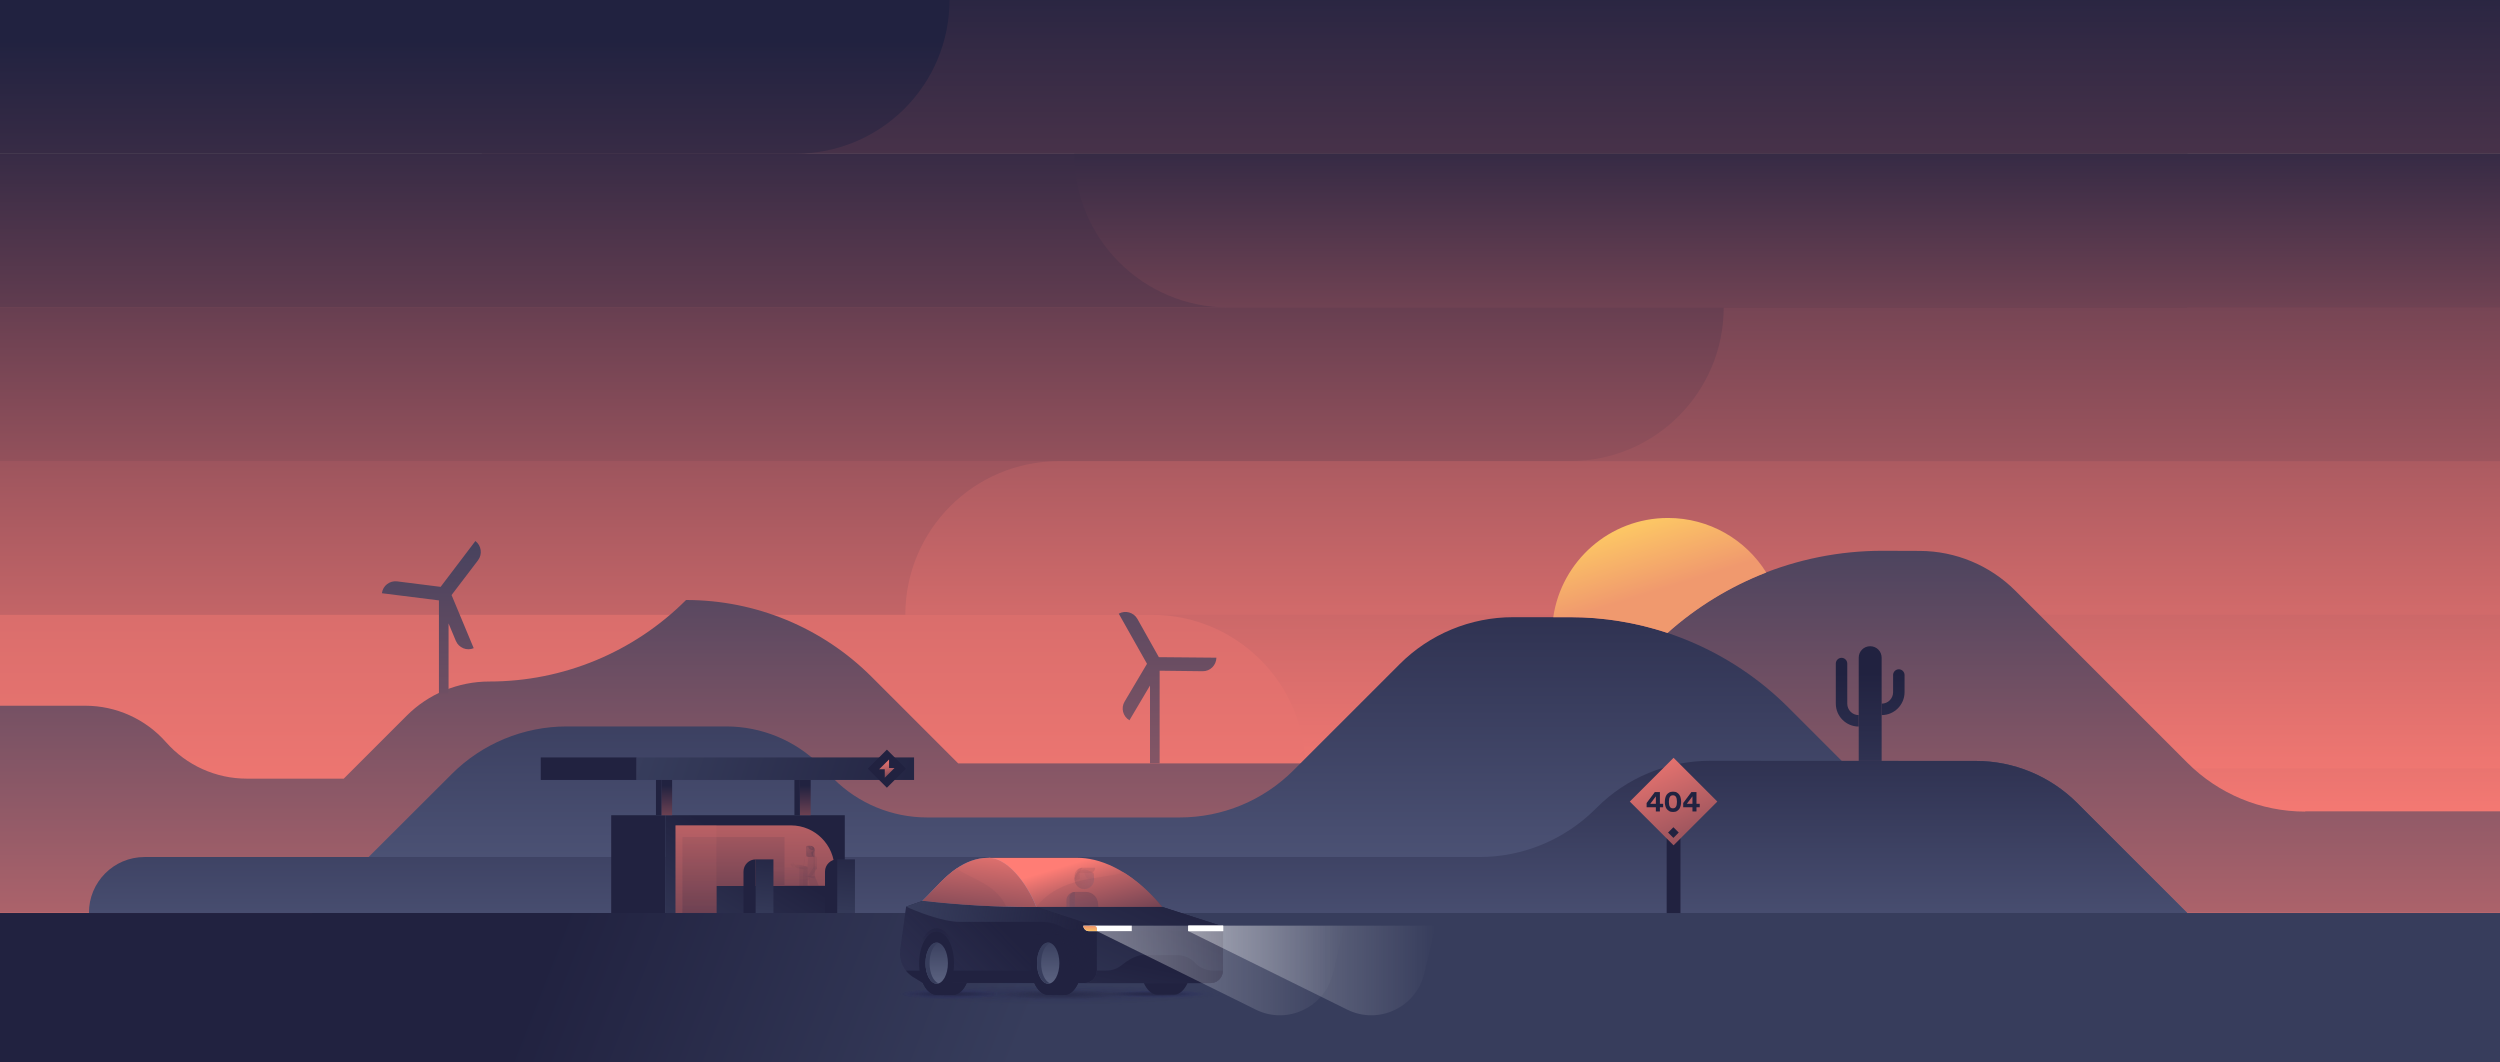 <svg width="1920" height="816" viewBox="0 0 1920 816" fill="none" xmlns="http://www.w3.org/2000/svg">
<rect x="0" y="0" width="1920" height="816" fill="#808080" stroke="none"/>
<g clip-path="url(#clip0_1_283)">
<path d="M1920 118H0V816H1920V118Z" fill="url(#paint0_linear_1_283)"/>
<path d="M1680 118H0V236H1680V118Z" fill="url(#paint1_linear_1_283)"/>
<path d="M0 354.1H1205.8C1271 354.1 1323.8 301.3 1323.8 236.1H0V354.1Z" fill="url(#paint2_linear_1_283)"/>
<path d="M1920 472.2H240V590.2H1920V472.2Z" fill="url(#paint3_linear_1_283)"/>
<path d="M0 701.2L1002.6 590.2C1002.6 525 949.8 472.2 884.6 472.2H0V701.2Z" fill="url(#paint4_linear_1_283)"/>
<path d="M695.3 472.2H1920V354.2H813.3C748.1 354.1 695.3 407 695.3 472.2Z" fill="url(#paint5_linear_1_283)"/>
<path d="M943.1 236.1H1920V118H825C825 183.2 877.9 236.1 943.1 236.1Z" fill="url(#paint6_linear_1_283)"/>
<path d="M1920 118H370V0H1920V118Z" fill="url(#paint7_linear_1_283)"/>
<path d="M611.2 118H0V0H1408.5H729.2C729.2 65.2 676.4 118 611.2 118Z" fill="url(#paint8_linear_1_283)"/>
<path d="M1770.4 623.3C1736.4 623.3 1703.9 609.8 1679.9 585.8L1547.7 453.6C1528.3 434.2 1501.9 423.2 1474.4 423.1L1445.7 423C1379.9 423 1316.8 449.1 1270.3 495.7L1176.8 589.2L1136.8 586.3H735.9L669.4 519.8C631.6 482 580.4 460.8 526.9 460.8C486.8 500.9 432.5 523.4 375.8 523.4C351.9 523.4 329 532.9 312.2 549.8L264 598H189.5C165.8 598 143.2 587.8 127.5 570C111.8 552.2 89.2 542 65.5 542H0V701.1H1920V623.1H1770.4V623.3Z" fill="url(#paint9_linear_1_283)"/>
<path d="M1679.8 701.2H240V816H1679.8V701.2Z" fill="#212240"/>
<path d="M1414.5 584.4L1373.4 543.3C1329 499 1268.8 474 1206.1 474H1162.1C1129.3 474 1097.9 487 1074.8 510.2L993.4 591.6C970.2 614.8 938.8 627.8 906.1 627.8H712C685.1 627.8 659.2 617.1 640.2 598.1L630 587.8C610.8 568.6 584.8 557.9 557.7 557.9H435.3C402.1 557.9 370.2 571.1 346.8 594.6L240 701.2H1679.8L1595.3 616.7C1574.6 596 1546.6 584.4 1517.4 584.4H1414.5V584.4Z" fill="url(#paint10_linear_1_283)"/>
<path d="M1679.8 701.2L1595.3 616.7C1574.6 596 1546.6 584.4 1517.4 584.4L1313.2 584.3C1280.7 584.3 1249.4 597.2 1226.4 620.2L1225.5 621.1C1201.7 644.9 1169.6 658.2 1136.2 658.2H111C87.3 658.2 68.2 677.5 68.3 701.2H1679.8Z" fill="url(#paint11_linear_1_283)"/>
<path d="M1445.1 584.4H1427.5V505.1C1427.5 500.2 1431.4 496.3 1436.3 496.3C1441.2 496.3 1445.1 500.2 1445.1 505.1V584.4Z" fill="url(#paint12_linear_1_283)"/>
<path d="M1418.7 540.4V509.6C1418.7 507.2 1416.7 505.2 1414.3 505.2C1411.9 505.2 1409.9 507.2 1409.9 509.6V540.4C1409.9 550.1 1417.8 558 1427.5 558V549.2C1422.6 549.2 1418.7 545.3 1418.7 540.4Z" fill="url(#paint13_linear_1_283)"/>
<path d="M1462.7 518.4C1462.7 516 1460.7 514 1458.3 514C1455.9 514 1453.9 516 1453.9 518.4V531.6C1453.9 536.5 1450 540.4 1445.1 540.4V549.2C1454.8 549.2 1462.7 541.3 1462.7 531.6V518.4Z" fill="url(#paint14_linear_1_283)"/>
<path d="M365.1 415.5L338.4 450.7L305 446.5C299.3 445.8 294 449.8 293.3 455.6L337.1 461.1V461.2V532.5H344.5V478.8L350.1 492.2C352.3 497.5 358.5 500.1 363.8 497.8L346.8 457L367.2 430.2C370.6 425.6 369.7 419 365.1 415.5Z" fill="url(#paint15_linear_1_283)"/>
<path d="M890 504.7L873.5 475.3C870.7 470.3 864.3 468.5 859.2 471.3L880.9 509.8L863.7 538.8C860.7 543.8 862.4 550.2 867.4 553.2L883.2 526.5V586.3H890.6V515.1L923.6 515.5C929.4 515.6 934.1 510.9 934.2 505.1L890 504.7Z" fill="url(#paint16_linear_1_283)"/>
<path d="M1920 701.2H0V816H1920V701.2Z" fill="url(#paint17_linear_1_283)"/>
<path d="M511.1 626.1H469.4V701.2H511.1V626.1Z" fill="#212240"/>
<path d="M511.1 626.1H648.8V701.2H511.1V626.1Z" fill="url(#paint18_linear_1_283)"/>
<path d="M518.9 633.9H607.4C625.9 633.9 640.9 648.9 640.9 667.4V680.3H550.1V701.2H518.8V633.9H518.9Z" fill="url(#paint19_linear_1_283)"/>
<path d="M602.5 680.3V642.8H524.1V701.2H550.2V680.3H602.5Z" fill="url(#paint20_linear_1_283)"/>
<path d="M732.2 712.2C729.9 712.2 727.7 713.2 725.7 715.2C723.8 713.3 721.6 712.2 719.2 712.2C711.8 712.2 705.8 726.3 705.8 739.6C705.8 753.1 711.7 763.9 719.2 763.9H732C739.4 763.9 745.4 752.9 745.4 739.6C745.6 726.2 739.6 712.2 732.2 712.2Z" fill="#212240"/>
<path d="M817.8 712.2C815.5 712.2 813.3 713.2 811.3 715.2C809.4 713.3 807.2 712.2 804.8 712.2C797.4 712.2 791.4 726.3 791.4 739.6C791.4 753.1 797.3 763.9 804.8 763.9H817.6C825 763.9 831 752.9 831 739.6C831.3 726.2 825.2 712.2 817.8 712.2Z" fill="#212240"/>
<path d="M892.7 696.6C867.1 666.1 842.7 658.8 827.5 658.8H759.4L790.4 696.6H892.7Z" fill="url(#paint21_linear_1_283)"/>
<path d="M863.1 670.2C845.9 675.3 814.2 672.8 795.8 696.6H892.7C882.5 684.4 872.4 675.9 863.1 670.2Z" fill="url(#paint22_linear_1_283)"/>
<path d="M759.1 658.8C759 658.8 758.9 658.8 758.8 658.8C749.5 658.9 741.6 662.3 734.8 666.9C725.4 673.4 718.2 682 712.6 687.7L708 692.3C708 692.3 745.8 696.5 749.6 696.5H773.1H795.9C791.4 684.4 776.5 659 759.1 658.8Z" fill="url(#paint23_linear_1_283)"/>
<path d="M939.3 714C939.3 713.9 939.3 713.7 939.3 713.6C939.3 713.6 938.6 711.9 937.8 711.1L892.7 696.6H795.8H792.9C764.6 696.6 736.5 695 708.4 691.9L695.9 696.3L694.3 708.1L691.4 729.2C690.3 737.4 694 745.6 700.9 750.1L708.9 755H832.9H929.8C935.1 755 939.2 750.8 939.2 745.5L939.3 714Z" fill="#212240"/>
<path d="M939.3 714C939.3 713.9 939.3 713.7 939.3 713.6C939.3 713.6 938.6 711.9 937.8 711.1L892.7 696.6H795.8H792.9C764.6 696.6 736.5 695 708.4 691.9L695.9 696.3L694.3 708.1L691.4 729.2C690.3 737.4 694 745.6 700.9 750.1L708.9 755H832.9H929.8C935.1 755 939.2 750.8 939.2 745.5L939.3 714Z" fill="url(#paint24_linear_1_283)"/>
<g opacity="0.75">
<path opacity="0.75" d="M815 772.8C884.1 772.8 940.2 769.1 940.2 764.5C940.2 759.9 884.1 756.2 815 756.2C745.9 756.2 689.8 759.9 689.8 764.5C689.8 769 745.9 772.8 815 772.8Z" fill="url(#paint25_radial_1_283)"/>
<path opacity="0.75" d="M815 769.6C884.1 769.6 940.2 766.8 940.2 763.3C940.2 759.8 884.1 757 815 757C745.9 757 689.8 759.8 689.8 763.3C689.8 766.8 745.9 769.6 815 769.6Z" fill="url(#paint26_radial_1_283)"/>
<path opacity="0.8" d="M891.7 766.5C911.6 766.5 927.7 765.1 927.7 763.4C927.7 761.7 911.6 760.3 891.7 760.3C871.8 760.3 855.7 761.7 855.7 763.4C855.7 765.1 871.8 766.5 891.7 766.5Z" fill="url(#paint27_radial_1_283)"/>
<path opacity="0.8" d="M729.2 767.5C750.4 767.5 767.6 765.6 767.6 763.3C767.6 761 750.4 759.1 729.2 759.1C708 759.1 690.8 761 690.8 763.3C690.8 765.6 708 767.5 729.2 767.5Z" fill="url(#paint28_radial_1_283)"/>
<path opacity="0.75" d="M814.5 767.5C839.3 767.5 859.4 765.9 859.4 763.8C859.4 761.8 839.3 760.1 814.5 760.1C789.7 760.1 769.6 761.7 769.6 763.8C769.6 765.9 789.7 767.5 814.5 767.5Z" fill="url(#paint29_radial_1_283)"/>
<path opacity="0.8" d="M880.4 765.5C899.7 765.5 915.4 764.6 915.4 763.4C915.4 762.2 899.8 761.3 880.4 761.3C861.1 761.3 845.4 762.2 845.4 763.4C845.5 764.5 861.1 765.5 880.4 765.5Z" fill="url(#paint30_radial_1_283)"/>
<path opacity="0.8" d="M731.7 765.5C751 765.5 766.7 764.6 766.7 763.4C766.7 762.2 751.1 761.3 731.7 761.3C712.3 761.3 696.7 762.2 696.7 763.4C696.8 764.5 712.4 765.5 731.7 765.5Z" fill="url(#paint31_radial_1_283)"/>
</g>
<path d="M901.9 712.2C899.6 712.2 897.4 713.2 895.4 715.2C893.5 713.3 891.3 712.2 888.9 712.2C881.5 712.2 875.5 726.3 875.5 739.6C875.5 753.1 881.4 763.9 888.9 763.9H901.7C909.1 763.9 915.1 752.9 915.1 739.6C915.3 726.2 909.3 712.2 901.9 712.2Z" fill="#212240"/>
<path opacity="0.5" d="M795.8 696.6L842.4 711.6V732.5V745.4C842.4 750.7 838.1 755 832.8 755H780.6L795.8 696.6Z" fill="url(#paint32_linear_1_283)"/>
<path d="M832.8 755C838.1 755 842.4 750.7 842.4 745.4H695.7C697.2 747.2 698.8 748.7 700.8 750L708.8 754.9H832.8V755V755Z" fill="#212240"/>
<path d="M939.3 714V711.5L892.7 696.5H795.8L842.4 711.5V732.4V745.4C842.4 750.7 838.1 755 832.8 755H929.6C934.9 755 939.2 750.7 939.2 745.4C939.3 745.4 939.3 714 939.3 714Z" fill="url(#paint33_linear_1_283)"/>
<path d="M869.3 710.9H912.6H923L912.6 715.1H869.3L858.9 710.9H869.3Z" fill="url(#paint34_linear_1_283)"/>
<path d="M733.8 745.4C734 743.5 734.1 741.6 734.1 739.7C734.1 724.9 727.5 712.9 719.3 712.9C711.1 712.9 704.6 724.9 704.6 739.7C704.6 741.7 704.7 743.6 704.9 745.4" fill="url(#paint35_linear_1_283)"/>
<path d="M819.4 745.4C819.6 743.5 819.7 741.6 819.7 739.7C819.7 724.9 813.1 712.9 804.9 712.9C796.7 712.9 790.3 724.9 790.3 739.7C790.3 741.7 790.4 743.6 790.6 745.4" fill="url(#paint36_linear_1_283)"/>
<path d="M939.4 710.9H912.6V715.1H939.4V710.9Z" fill="white"/>
<path d="M707.6 739.7C707.6 748.4 711.5 755.5 716.2 755.5C720.9 755.5 724.8 748.4 724.8 739.7C724.8 731 720.9 723.9 716.2 723.9C711.5 723.9 707.6 731 707.6 739.7Z" fill="url(#paint37_linear_1_283)"/>
<path d="M710.8 739.7C710.8 732 713.8 725.5 717.8 724.2C717.3 724 716.8 723.9 716.2 723.9C711.5 723.9 707.6 731 707.6 739.7C707.6 748.4 711.5 755.5 716.2 755.5C716.7 755.5 717.2 755.4 717.8 755.2C713.8 753.9 710.8 747.4 710.8 739.7Z" fill="url(#paint38_linear_1_283)"/>
<path d="M818.4 755C816.9 755 816 753.6 816.4 752.3C817.7 748.6 818.3 744.4 818.3 739.8C818.3 726.3 812.4 715.5 804.9 715.5C797.4 715.5 791.5 726.5 791.5 739.8C791.5 753.3 797.4 764.1 804.9 764.1H817.7C821.9 764.1 825.6 760.6 828.1 755H818.4V755Z" fill="#212240"/>
<path d="M796.4 739.7C796.4 748.4 800.3 755.5 805 755.5C809.7 755.5 813.6 748.4 813.6 739.7C813.6 731 809.7 723.9 805 723.9C800.3 723.9 796.4 731 796.4 739.7Z" fill="url(#paint39_linear_1_283)"/>
<path d="M799.6 739.7C799.6 732 802.6 725.5 806.6 724.2C806.1 724 805.6 723.9 805 723.9C800.3 723.9 796.4 731 796.4 739.7C796.4 748.4 800.3 755.5 805 755.5C805.5 755.5 806 755.4 806.6 755.2C802.6 753.9 799.6 747.4 799.6 739.7Z" fill="#373D5C"/>
<path d="M939.4 710.9H912.6V715.1H939.4V710.9Z" fill="white"/>
<path d="M732.8 755C731.3 755 730.4 753.6 730.8 752.3C732.1 748.6 732.7 744.4 732.7 739.8C732.7 726.3 726.8 715.5 719.3 715.5C711.9 715.5 705.9 726.5 705.9 739.8C705.9 753.3 711.8 764.1 719.3 764.1H732.1C736.3 764.1 740 760.6 742.5 755H732.8V755Z" fill="#212240"/>
<path d="M710.8 739.7C710.8 748.4 714.7 755.5 719.4 755.5C724.1 755.5 728 748.4 728 739.7C728 731 724.1 723.9 719.4 723.9C714.6 723.9 710.8 731 710.8 739.7Z" fill="url(#paint40_linear_1_283)"/>
<path d="M713.9 739.7C713.9 732 716.9 725.5 720.9 724.2C720.4 724 719.9 723.9 719.3 723.9C714.6 723.9 710.7 731 710.7 739.7C710.7 748.4 714.6 755.5 719.3 755.5C719.8 755.5 720.3 755.4 720.9 755.2C716.9 753.9 713.9 747.4 713.9 739.7Z" fill="#373D5C"/>
<path d="M931.9 745.4C926.7 745.4 921.6 743.4 917.9 739.6C914.4 735.7 909.3 733.5 904 733.5H877.2C874.6 733.5 871.1 735 868.3 736.5C865.9 737.9 863.6 739.5 861.5 741.2C858.2 743.9 854 745.4 849.6 745.4H842.3C842.3 750.7 838 755 832.7 755H929.5C934.8 755 939.1 750.7 939.1 745.4H931.9V745.4Z" fill="url(#paint41_linear_1_283)"/>
<path d="M869.3 715.1H836.2C833.9 715.1 832 713.2 832 710.9H869.2V715.1H869.3Z" fill="white"/>
<path d="M793 696.6H795.9C791.4 684.4 776.5 659 759.1 658.8C759 658.8 758.9 658.8 758.8 658.8C749.5 658.9 741.6 662.3 734.8 666.9C725.4 673.4 718.2 682 712.6 687.7L708.5 691.8C736.5 695 764.7 696.6 793 696.6Z" fill="url(#paint42_linear_1_283)"/>
<path d="M772.8 696.3C765.1 678.8 745.5 675 734.7 667C725.3 673.5 718.1 682.1 712.5 687.8L708.4 691.9C729.9 694.3 751.4 695.8 772.8 696.3Z" fill="url(#paint43_linear_1_283)"/>
<path d="M840.1 711L795.8 696.6H792.9C764.6 696.6 736.5 695 708.4 691.9L695.9 696.3C703.3 699.8 723.9 708 737 708H800.1C805.9 708 811.7 709.7 816.8 712.5C821.9 715.3 827.7 713.5 833.5 713.5C833.6 713.6 843.2 712.9 840.1 711Z" fill="url(#paint44_linear_1_283)"/>
<g opacity="0.48">
<g opacity="0.48">
<g opacity="0.48">
<path opacity="0.48" d="M838.6 688.5C838.71 688.5 838.8 688.41 838.8 688.3C838.8 688.19 838.71 688.1 838.6 688.1C838.49 688.1 838.4 688.19 838.4 688.3C838.4 688.41 838.49 688.5 838.6 688.5Z" fill="url(#paint45_linear_1_283)"/>
</g>
<path opacity="0.48" d="M840.2 675.3V671.9C840.2 670.5 839.1 669.3 837.6 669.3H833.8L832.7 669.6C832.7 673.2 835.6 676.1 839.2 676.1C839.8 676.2 840.2 675.8 840.2 675.3Z" fill="#212240"/>
<path opacity="0.48" d="M832.8 682.8C836.942 682.8 840.3 679.442 840.3 675.3C840.3 671.158 836.942 667.8 832.8 667.8C828.658 667.8 825.3 671.158 825.3 675.3C825.3 679.442 828.658 682.8 832.8 682.8Z" fill="url(#paint46_linear_1_283)"/>
<path opacity="0.48" d="M832.8 682.8C836.942 682.8 840.3 679.442 840.3 675.3C840.3 671.158 836.942 667.8 832.8 667.8C828.658 667.8 825.3 671.158 825.3 675.3C825.3 679.442 828.658 682.8 832.8 682.8Z" fill="url(#paint47_linear_1_283)"/>
<path opacity="0.48" d="M825.3 675.3C825.3 675.8 825.4 676.3 825.5 676.8C826.5 675.8 827.8 675.3 829.2 675.3V668.8C826.9 670 825.3 672.5 825.3 675.3Z" fill="#212240"/>
<path opacity="0.48" d="M837.1 670.4H827.3V669.2C827.3 667.6 829.8 666.4 831.4 666.4H841.1C841.1 668.6 839.3 670.4 837.1 670.4Z" fill="#212240"/>
<path opacity="0.48" d="M826.3 674.9L825.3 675.3V672.5C825.3 669.1 828 666.4 831.4 666.4" fill="#212240"/>
</g>
<path opacity="0.48" d="M843.5 696.6L843.3 693.9C843 688.9 838.9 685 833.9 685H828H825.5C823.3 685 821.4 686.8 821.4 689.1V696.6H843.5Z" fill="url(#paint48_linear_1_283)"/>
<path opacity="0.48" d="M825.5 685C821.9 685 819 688 819 691.6V696.6H825.5V685Z" fill="url(#paint49_linear_1_283)"/>
</g>
<path opacity="0.4" d="M842.4 715.1L964.5 775.4C988.5 787.3 1017.4 773.7 1023.6 747.6L1032.3 710.9H836.6L842.4 715.1Z" fill="url(#paint50_linear_1_283)"/>
<path opacity="0.4" d="M912.6 715.1L1034.7 775.4C1058.7 787.3 1087.6 773.7 1093.8 747.6L1102.5 710.9H912.6V715.1Z" fill="url(#paint51_linear_1_283)"/>
<path d="M832 710.9C832 713.2 833.9 715.1 836.2 715.1H842.5V713.2C842.5 712 841.5 711 840.3 711H832V710.9Z" fill="url(#paint52_linear_1_283)"/>
<path d="M488.9 581.7H415.3V599H488.9V581.7Z" fill="#212240"/>
<path d="M488.9 581.7H702V599H488.9V581.7Z" fill="url(#paint53_linear_1_283)"/>
<path d="M622.6 599H614.3V626.1H622.6V599Z" fill="url(#paint54_linear_1_283)"/>
<path d="M610.116 626.086H614.316V598.986H610.116V626.086Z" fill="#212240"/>
<path d="M516.2 599H507.9V626.1H516.2V599Z" fill="url(#paint55_linear_1_283)"/>
<path d="M503.769 626.086H507.969V598.986H503.769V626.086Z" fill="#212240"/>
<path d="M695.767 590.34L681.13 575.703L666.493 590.34L681.13 604.977L695.767 590.34Z" fill="#212240"/>
<path d="M687 589.8H682.8V583.3L675.2 590.8H679.5V597.3L687 589.8Z" fill="url(#paint56_linear_1_283)"/>
<g opacity="0.48">
<path opacity="0.48" d="M619.1 650.7C619.1 650.1 619.6 649.6 620.2 649.6H621.8L622.3 649.7C622.3 651.2 625.6 653.9 624 658.2H620.8C619.9 658.2 619.2 657.5 619.2 656.6V650.7H619.1Z" fill="#212240"/>
<path opacity="0.48" d="M622.5 655.8C624.212 655.8 625.6 654.412 625.6 652.7C625.6 650.988 624.212 649.6 622.5 649.6C620.788 649.6 619.4 650.988 619.4 652.7C619.4 654.412 620.788 655.8 622.5 655.8Z" fill="url(#paint57_linear_1_283)"/>
<path opacity="0.48" d="M625.6 652.7C625.6 652.9 625.6 653.1 625.5 653.3C625.1 652.9 624.6 652.7 624 652.7V650C624.9 650.5 625.6 651.5 625.6 652.7Z" fill="#212240"/>
<path opacity="0.48" d="M621.1 649.6H622.5C622.8 649.6 623.2 649.7 623.5 649.8L624.7 651.6L624 652.7H623.4C621.9 652.7 620.7 651.5 620.7 650C620.7 649.8 620.9 649.6 621.1 649.6Z" fill="#212240"/>
<g opacity="0.48">
<path opacity="0.48" d="M609.5 666.2C608 665.9 607.1 664.5 607.3 663.1L610.3 663.6L611.8 664.6L612.9 664.1C612.7 665.6 610.9 666.5 609.5 666.2Z" fill="url(#paint58_linear_1_283)"/>
<path opacity="0.48" d="M620.8 658L620 666.7C619.9 667.4 619.3 668 618.5 667.9C617.8 667.8 617.2 667.2 617.3 666.4L618 659.4C618.1 657.9 619.3 657.8 620.8 658Z" fill="#FF7D75"/>
<path opacity="0.48" d="M610.3 663.6L618.9 665.2C619.6 665.3 620.1 666 620 666.8C619.9 667.5 619.2 668 618.4 667.9L612.4 666.8C611 666.5 610 665.1 610.3 663.6Z" fill="url(#paint59_linear_1_283)"/>
<path opacity="0.48" d="M609.1 662L610.2 663.7L609.9 663.9L609.2 663.5L608.8 662.9C608.7 662.6 608.8 662.2 609.1 662Z" fill="url(#paint60_linear_1_283)"/>
<path opacity="0.48" d="M618.6 666.7C618.655 666.7 618.7 666.655 618.7 666.6C618.7 666.545 618.655 666.5 618.6 666.5C618.545 666.5 618.5 666.545 618.5 666.6C618.5 666.655 618.545 666.7 618.6 666.7Z" fill="#FFD066"/>
<path opacity="0.48" d="M619.4 658.3C619.455 658.3 619.5 658.255 619.5 658.2C619.5 658.145 619.455 658.1 619.4 658.1C619.345 658.1 619.3 658.145 619.3 658.2C619.3 658.255 619.345 658.3 619.4 658.3Z" fill="#FFD066"/>
<path opacity="0.48" d="M618.6 666.6H618.7V666.5H618.6C618.6 666.6 618.6 666.6 618.6 666.6Z" fill="#FFD066"/>
</g>
<g opacity="0.48">
<path opacity="0.48" d="M625.8 661.3V672.8L625.6 674.9L616.7 672.8L617.5 660.5C617.6 658.4 619.3 656.8 621.4 656.8H623.8H624.8C625.7 656.8 625.8 660.4 625.8 661.3Z" fill="url(#paint61_linear_1_283)"/>
<g opacity="0.48">
<path opacity="0.48" d="M616.7 672.8V680.3H621.9L620.6 672.8H616.7Z" fill="#212240"/>
</g>
<path opacity="0.48" d="M621.9 680.3L620.6 672.8H625.8L628.8 680.3H621.9Z" fill="#212240"/>
</g>
<g opacity="0.48">
<path opacity="0.48" d="M622.1 674.9C621.3 676.1 619.6 676.5 618.4 675.7L620.1 673.2L621.6 672.2V671C622.8 671.7 623 673.7 622.1 674.9Z" fill="url(#paint62_linear_1_283)"/>
<path opacity="0.48" d="M624.8 656.8L624.7 666.6C624.7 667.3 625.3 668 626 668C626.7 668 627.4 667.4 627.4 666.7L627.5 659.6C627.5 658.1 626.3 656.8 624.8 656.8Z" fill="url(#paint63_linear_1_283)"/>
<path opacity="0.48" d="M620.1 673.1L624.9 665.8C625.3 665.2 626.1 665 626.8 665.4C627.4 665.8 627.6 666.6 627.2 667.3L623.8 672.3C623 673.6 621.3 674 620.1 673.1Z" fill="url(#paint64_linear_1_283)"/>
<path opacity="0.48" d="M618.1 673.5L620.1 673.1L620.2 673.4L619.6 673.9L618.9 674C618.5 674.1 618.2 673.9 618.1 673.5Z" fill="url(#paint65_linear_1_283)"/>
</g>
<path opacity="0.48" d="M625.6 652.7C625.6 651 624.2 649.6 622.5 649.6Z" fill="#212240"/>
<path opacity="0.48" d="M623.3 651.4V652.7C623.7 652.7 624 653 624 653.4V653.7C624 653.9 623.8 654.1 623.6 654.1C623.4 654.1 623.2 654.3 623.2 654.5V656C623.2 657.3 624.3 658.4 625.6 658.4V652.9L623.3 651.4Z" fill="#212240"/>
<path opacity="0.48" d="M620.3 665.7H613.8V680.3H620.3V665.7Z" fill="url(#paint66_linear_1_283)"/>
<path opacity="0.48" d="M613.8 665.7H589V680.3H613.8V665.7Z" fill="url(#paint67_linear_1_283)"/>
</g>
<path d="M571 669.4V701.2H580.4V660C575.2 660 571 664.2 571 669.4Z" fill="#212240"/>
<path d="M594 660H580.4V701.2H594V660Z" fill="url(#paint68_linear_1_283)"/>
<path d="M633.6 669.4V701.2H643V660C637.9 660 633.6 664.2 633.6 669.4Z" fill="#212240"/>
<path d="M656.6 660H643V701.2H656.6V660Z" fill="url(#paint69_linear_1_283)"/>
<path opacity="0.24" d="M550.2 633.9H518.9V701.2H550.2V633.9Z" fill="url(#paint70_linear_1_283)"/>
<path d="M1280.7 486.1C1303.1 466.1 1328.9 450.4 1356.5 439.7C1340.8 414.5 1312.8 397.8 1281 397.8C1236.2 397.8 1199.2 430.9 1192.9 474H1206C1231.7 474 1256.8 478.2 1280.7 486.1Z" fill="url(#paint71_linear_1_283)"/>
<path d="M1290.6 701.233L1290.6 595.233L1280 595.233L1280 701.233L1290.6 701.233Z" fill="#212240"/>
<path d="M1285.3 649.2L1251.7 615.6L1285.3 582L1318.9 615.6L1285.3 649.2Z" fill="url(#paint72_linear_1_283)"/>
<path d="M1264.6 616.7L1270.9 608.3H1274.8V617.3H1277.3V620H1274.8V623.2H1271.7V620H1264.6V616.7V616.7ZM1271.7 611.6L1267.4 617.3H1271.7V611.6Z" fill="#212240"/>
<path d="M1278.6 615.8C1278.6 614.8 1278.7 613.9 1278.9 613C1279.1 612.1 1279.4 611.3 1279.9 610.5C1280.4 609.8 1281 609.2 1281.9 608.7C1282.7 608.2 1283.7 608 1284.9 608C1286.1 608 1287.1 608.2 1287.9 608.7C1288.7 609.2 1289.4 609.8 1289.8 610.5C1290.3 611.3 1290.7 612.1 1290.8 613C1291 613.9 1291.1 614.8 1291.1 615.8C1291.1 616.8 1291 617.7 1290.8 618.6C1290.6 619.5 1290.3 620.3 1289.8 621.1C1289.3 621.8 1288.7 622.4 1287.9 622.9C1287.1 623.4 1286.1 623.6 1284.9 623.6C1283.7 623.6 1282.7 623.4 1281.9 622.9C1281.1 622.4 1280.4 621.8 1279.9 621.1C1279.4 620.3 1279 619.5 1278.9 618.6C1278.6 617.7 1278.6 616.7 1278.6 615.8ZM1281.7 615.8C1281.7 616.6 1281.8 617.3 1281.9 618C1282 618.7 1282.2 619.2 1282.5 619.6C1282.7 620 1283 620.3 1283.4 620.5C1283.8 620.7 1284.2 620.8 1284.8 620.8C1285.4 620.8 1285.8 620.7 1286.2 620.5C1286.6 620.3 1286.8 620 1287.1 619.6C1287.4 619.2 1287.6 618.6 1287.7 618C1287.8 617.3 1287.9 616.6 1287.9 615.8C1287.9 615 1287.8 614.3 1287.7 613.6C1287.6 612.9 1287.4 612.4 1287.1 612C1286.9 611.6 1286.6 611.3 1286.2 611.1C1285.8 610.9 1285.4 610.8 1284.8 610.8C1284.3 610.8 1283.8 610.9 1283.4 611.1C1283 611.3 1282.7 611.6 1282.5 612C1282.2 612.4 1282 613 1281.9 613.6C1281.8 614.3 1281.7 615 1281.7 615.8Z" fill="#212240"/>
<path d="M1292.7 616.7L1299 608.3H1302.9V617.3H1305.4V620H1302.9V623.2H1299.8V620H1292.7V616.7V616.7ZM1299.8 611.6L1295.5 617.3H1299.8V611.6Z" fill="#212240"/>
<path d="M1289.28 639.407L1285.18 635.306L1281.07 639.407L1285.18 643.508L1289.28 639.407Z" fill="#212240"/>
</g>
<defs>
<linearGradient id="paint0_linear_1_283" x1="960" y1="656.812" x2="960" y2="-28.554" gradientUnits="userSpaceOnUse">
<stop stop-color="#FF7D75"/>
<stop offset="1" stop-color="#212240"/>
</linearGradient>
<linearGradient id="paint1_linear_1_283" x1="840" y1="693.763" x2="840" y2="52.931" gradientUnits="userSpaceOnUse">
<stop stop-color="#FF7D75"/>
<stop offset="1" stop-color="#212240"/>
</linearGradient>
<linearGradient id="paint2_linear_1_283" x1="661.908" y1="644.495" x2="661.908" y2="47.095" gradientUnits="userSpaceOnUse">
<stop stop-color="#FF7D75"/>
<stop offset="1" stop-color="#212240"/>
</linearGradient>
<linearGradient id="paint3_linear_1_283" x1="1080" y1="642.442" x2="1080" y2="-100.728" gradientUnits="userSpaceOnUse">
<stop stop-color="#FF7D75"/>
<stop offset="1" stop-color="#212240"/>
</linearGradient>
<linearGradient id="paint4_linear_1_283" x1="501.283" y1="714.991" x2="501.283" y2="-727.295" gradientUnits="userSpaceOnUse">
<stop stop-color="#FF7D75"/>
<stop offset="1" stop-color="#212240"/>
</linearGradient>
<linearGradient id="paint5_linear_1_283" x1="1307.63" y1="611.65" x2="1307.63" y2="-73.716" gradientUnits="userSpaceOnUse">
<stop stop-color="#FF7D75"/>
<stop offset="1" stop-color="#212240"/>
</linearGradient>
<linearGradient id="paint6_linear_1_283" x1="1372.51" y1="530.321" x2="1372.51" y2="75.093" gradientUnits="userSpaceOnUse">
<stop stop-color="#FF7D75"/>
<stop offset="1" stop-color="#212240"/>
</linearGradient>
<linearGradient id="paint7_linear_1_283" x1="1145" y1="868.773" x2="1145" y2="-38.234" gradientUnits="userSpaceOnUse">
<stop stop-color="#FF7D75"/>
<stop offset="1" stop-color="#212240"/>
</linearGradient>
<linearGradient id="paint8_linear_1_283" x1="704.264" y1="893.252" x2="704.264" y2="31.194" gradientUnits="userSpaceOnUse">
<stop stop-color="#FF7D75"/>
<stop offset="1" stop-color="#212240"/>
</linearGradient>
<linearGradient id="paint9_linear_1_283" x1="960" y1="360.339" x2="960" y2="944.076" gradientUnits="userSpaceOnUse">
<stop stop-color="#373D5C"/>
<stop offset="1" stop-color="#FF7D75"/>
</linearGradient>
<linearGradient id="paint10_linear_1_283" x1="959.925" y1="377.389" x2="959.925" y2="804.459" gradientUnits="userSpaceOnUse">
<stop stop-color="#212240"/>
<stop offset="1" stop-color="#616A8F"/>
</linearGradient>
<linearGradient id="paint11_linear_1_283" x1="874.08" y1="516.671" x2="874.08" y2="824.972" gradientUnits="userSpaceOnUse">
<stop stop-color="#212240"/>
<stop offset="1" stop-color="#616A8F"/>
</linearGradient>
<linearGradient id="paint12_linear_1_283" x1="1436.29" y1="516.671" x2="1436.29" y2="824.972" gradientUnits="userSpaceOnUse">
<stop stop-color="#212240"/>
<stop offset="1" stop-color="#616A8F"/>
</linearGradient>
<linearGradient id="paint13_linear_1_283" x1="1418.67" y1="516.671" x2="1418.67" y2="824.972" gradientUnits="userSpaceOnUse">
<stop stop-color="#212240"/>
<stop offset="1" stop-color="#616A8F"/>
</linearGradient>
<linearGradient id="paint14_linear_1_283" x1="1453.91" y1="516.671" x2="1453.91" y2="824.972" gradientUnits="userSpaceOnUse">
<stop stop-color="#212240"/>
<stop offset="1" stop-color="#616A8F"/>
</linearGradient>
<linearGradient id="paint15_linear_1_283" x1="331.255" y1="369.339" x2="331.255" y2="953.077" gradientUnits="userSpaceOnUse">
<stop stop-color="#373D5C"/>
<stop offset="1" stop-color="#FF7D75"/>
</linearGradient>
<linearGradient id="paint16_linear_1_283" x1="896.693" y1="360.339" x2="896.693" y2="944.077" gradientUnits="userSpaceOnUse">
<stop stop-color="#373D5C"/>
<stop offset="1" stop-color="#FF7D75"/>
</linearGradient>
<linearGradient id="paint17_linear_1_283" x1="482.983" y1="572.28" x2="822.165" y2="704.773" gradientUnits="userSpaceOnUse">
<stop stop-color="#212240"/>
<stop offset="1" stop-color="#373D5C"/>
</linearGradient>
<linearGradient id="paint18_linear_1_283" x1="583.98" y1="656.922" x2="524.856" y2="754.999" gradientUnits="userSpaceOnUse">
<stop stop-color="#212240"/>
<stop offset="1" stop-color="#373D5C"/>
</linearGradient>
<linearGradient id="paint19_linear_1_283" x1="579.914" y1="547.093" x2="579.914" y2="808.787" gradientUnits="userSpaceOnUse">
<stop stop-color="#FF7D75"/>
<stop offset="1" stop-color="#212240"/>
</linearGradient>
<linearGradient id="paint20_linear_1_283" x1="563.275" y1="550.141" x2="563.275" y2="765.193" gradientUnits="userSpaceOnUse">
<stop stop-color="#FF7D75"/>
<stop offset="1" stop-color="#212240"/>
</linearGradient>
<linearGradient id="paint21_linear_1_283" x1="821.871" y1="663.743" x2="840.651" y2="726.345" gradientUnits="userSpaceOnUse">
<stop stop-color="#FF7D75"/>
<stop offset="1" stop-color="#212240"/>
</linearGradient>
<linearGradient id="paint22_linear_1_283" x1="831.935" y1="648.252" x2="855.95" y2="742.392" gradientUnits="userSpaceOnUse">
<stop stop-color="#FF7D75"/>
<stop offset="1" stop-color="#212240"/>
</linearGradient>
<linearGradient id="paint23_linear_1_283" x1="776.128" y1="618.514" x2="735.089" y2="747.195" gradientUnits="userSpaceOnUse">
<stop stop-color="#B2DEFF" stop-opacity="0"/>
<stop offset="0.33" stop-color="#93C8FF" stop-opacity="0.33"/>
<stop offset="0.766" stop-color="#6FAFFF" stop-opacity="0.767"/>
<stop offset="0.999" stop-color="#61A5FF"/>
</linearGradient>
<linearGradient id="paint24_linear_1_283" x1="700.429" y1="836.866" x2="798.506" y2="741.397" gradientUnits="userSpaceOnUse">
<stop stop-color="#515880" stop-opacity="0.42"/>
<stop offset="1" stop-color="#515880" stop-opacity="0"/>
</linearGradient>
<radialGradient id="paint25_radial_1_283" cx="0" cy="0" r="1" gradientUnits="userSpaceOnUse" gradientTransform="translate(814.984 764.427) rotate(90) scale(8.346 125.196)">
<stop stop-color="#212240" stop-opacity="0.23"/>
<stop offset="1" stop-color="#212240" stop-opacity="0"/>
</radialGradient>
<radialGradient id="paint26_radial_1_283" cx="0" cy="0" r="1" gradientUnits="userSpaceOnUse" gradientTransform="translate(814.984 763.384) rotate(90) scale(6.26 125.196)">
<stop stop-color="#212240" stop-opacity="0.51"/>
<stop offset="1" stop-color="#23266A" stop-opacity="0"/>
</radialGradient>
<radialGradient id="paint27_radial_1_283" cx="0" cy="0" r="1" gradientUnits="userSpaceOnUse" gradientTransform="translate(891.68 763.384) rotate(90) scale(3.13 35.997)">
<stop stop-color="#212240"/>
<stop offset="1" stop-color="#23266A" stop-opacity="0"/>
</radialGradient>
<radialGradient id="paint28_radial_1_283" cx="0" cy="0" r="1" gradientUnits="userSpaceOnUse" gradientTransform="translate(729.245 763.386) rotate(90) scale(4.173 38.393)">
<stop stop-color="#212240"/>
<stop offset="1" stop-color="#23266A" stop-opacity="0"/>
</radialGradient>
<radialGradient id="paint29_radial_1_283" cx="0" cy="0" r="1" gradientUnits="userSpaceOnUse" gradientTransform="translate(814.483 763.905) rotate(90) scale(3.653 44.887)">
<stop stop-color="#212240"/>
<stop offset="1" stop-color="#212240" stop-opacity="0"/>
</radialGradient>
<radialGradient id="paint30_radial_1_283" cx="0" cy="0" r="1" gradientUnits="userSpaceOnUse" gradientTransform="translate(880.413 763.384) rotate(90) scale(2.086 34.899)">
<stop stop-color="#212240"/>
<stop offset="1" stop-color="#212240" stop-opacity="0"/>
</radialGradient>
<radialGradient id="paint31_radial_1_283" cx="0" cy="0" r="1" gradientUnits="userSpaceOnUse" gradientTransform="translate(731.737 763.384) rotate(90) scale(2.086 34.899)">
<stop stop-color="#212240"/>
<stop offset="1" stop-color="#212240" stop-opacity="0"/>
</radialGradient>
<linearGradient id="paint32_linear_1_283" x1="844.547" y1="718.743" x2="808.029" y2="727.437" gradientUnits="userSpaceOnUse">
<stop offset="0.001" stop-color="#212240"/>
<stop offset="1" stop-color="#212240" stop-opacity="0"/>
</linearGradient>
<linearGradient id="paint33_linear_1_283" x1="886.657" y1="679.026" x2="828.75" y2="808.404" gradientUnits="userSpaceOnUse">
<stop offset="0.002" stop-color="#212240"/>
<stop offset="1" stop-color="#373D5C"/>
</linearGradient>
<linearGradient id="paint34_linear_1_283" x1="890.99" y1="717.679" x2="890.418" y2="672.272" gradientUnits="userSpaceOnUse">
<stop stop-color="#2F315C" stop-opacity="0"/>
<stop offset="1" stop-color="#2F315C"/>
</linearGradient>
<linearGradient id="paint35_linear_1_283" x1="719.375" y1="706.592" x2="719.375" y2="766.251" gradientUnits="userSpaceOnUse">
<stop offset="0" stop-color="#212240"/>
<stop offset="0.294" stop-color="#212240" stop-opacity="0"/>
</linearGradient>
<linearGradient id="paint36_linear_1_283" x1="804.983" y1="706.592" x2="804.983" y2="766.251" gradientUnits="userSpaceOnUse">
<stop offset="0" stop-color="#212240"/>
<stop offset="0.294" stop-color="#212240" stop-opacity="0"/>
</linearGradient>
<linearGradient id="paint37_linear_1_283" x1="716.192" y1="758.789" x2="716.192" y2="630.482" gradientUnits="userSpaceOnUse">
<stop offset="0" stop-color="#CFD5EB"/>
<stop offset="1" stop-color="#747C99"/>
</linearGradient>
<linearGradient id="paint38_linear_1_283" x1="712.697" y1="762.44" x2="712.697" y2="699.833" gradientUnits="userSpaceOnUse">
<stop offset="0" stop-color="#CFD5EB"/>
<stop offset="1" stop-color="#747C99"/>
</linearGradient>
<linearGradient id="paint39_linear_1_283" x1="804.983" y1="720.263" x2="804.983" y2="778.7" gradientUnits="userSpaceOnUse">
<stop stop-color="#373D5C"/>
<stop offset="1" stop-color="#747C99"/>
</linearGradient>
<linearGradient id="paint40_linear_1_283" x1="719.322" y1="720.263" x2="719.322" y2="778.7" gradientUnits="userSpaceOnUse">
<stop stop-color="#373D5C"/>
<stop offset="1" stop-color="#747C99"/>
</linearGradient>
<linearGradient id="paint41_linear_1_283" x1="887.485" y1="742.926" x2="869.226" y2="835.264" gradientUnits="userSpaceOnUse">
<stop offset="0.002" stop-color="#212240"/>
<stop offset="1" stop-color="#373D5C"/>
</linearGradient>
<linearGradient id="paint42_linear_1_283" x1="758.588" y1="640.754" x2="744.676" y2="756.915" gradientUnits="userSpaceOnUse">
<stop stop-color="#FF7D75"/>
<stop offset="1" stop-color="#212240"/>
</linearGradient>
<linearGradient id="paint43_linear_1_283" x1="746.256" y1="635.616" x2="735.127" y2="751.778" gradientUnits="userSpaceOnUse">
<stop stop-color="#FF7D75"/>
<stop offset="1" stop-color="#212240"/>
</linearGradient>
<linearGradient id="paint44_linear_1_283" x1="537.466" y1="661.003" x2="829.447" y2="714.087" gradientUnits="userSpaceOnUse">
<stop stop-color="#373D5C" stop-opacity="0.42"/>
<stop offset="0.546" stop-color="#373D5C"/>
<stop offset="1" stop-color="#373D5C" stop-opacity="0"/>
</linearGradient>
<linearGradient id="paint45_linear_1_283" x1="838.463" y1="688.308" x2="838.827" y2="688.308" gradientUnits="userSpaceOnUse">
<stop stop-color="#616A8F"/>
<stop offset="1" stop-color="#212240"/>
</linearGradient>
<linearGradient id="paint46_linear_1_283" x1="838.479" y1="670.495" x2="827.063" y2="680.097" gradientUnits="userSpaceOnUse">
<stop stop-color="#616A8F"/>
<stop offset="1" stop-color="#212240"/>
</linearGradient>
<linearGradient id="paint47_linear_1_283" x1="843.292" y1="690.025" x2="826.772" y2="666.897" gradientUnits="userSpaceOnUse">
<stop stop-color="#616A8F"/>
<stop offset="1" stop-color="#212240"/>
</linearGradient>
<linearGradient id="paint48_linear_1_283" x1="828.572" y1="729.346" x2="833.756" y2="680.557" gradientUnits="userSpaceOnUse">
<stop stop-color="#616A8F"/>
<stop offset="1" stop-color="#212240"/>
</linearGradient>
<linearGradient id="paint49_linear_1_283" x1="827.489" y1="711.482" x2="818.62" y2="676.008" gradientUnits="userSpaceOnUse">
<stop stop-color="#616A8F"/>
<stop offset="1" stop-color="#212240"/>
</linearGradient>
<linearGradient id="paint50_linear_1_283" x1="836.621" y1="745.265" x2="1032.35" y2="745.265" gradientUnits="userSpaceOnUse">
<stop stop-color="white"/>
<stop offset="1" stop-color="white" stop-opacity="0"/>
</linearGradient>
<linearGradient id="paint51_linear_1_283" x1="912.554" y1="745.265" x2="1102.46" y2="745.265" gradientUnits="userSpaceOnUse">
<stop stop-color="white"/>
<stop offset="1" stop-color="white" stop-opacity="0"/>
</linearGradient>
<linearGradient id="paint52_linear_1_283" x1="837.223" y1="711.572" x2="837.223" y2="715.795" gradientUnits="userSpaceOnUse">
<stop stop-color="#F0996E"/>
<stop offset="1" stop-color="#FCC565"/>
</linearGradient>
<linearGradient id="paint53_linear_1_283" x1="721.376" y1="633.663" x2="498.15" y2="556.832" gradientUnits="userSpaceOnUse">
<stop stop-color="#212240"/>
<stop offset="1" stop-color="#373D5C"/>
</linearGradient>
<linearGradient id="paint54_linear_1_283" x1="618.518" y1="670.559" x2="618.518" y2="603.49" gradientUnits="userSpaceOnUse">
<stop stop-color="#FF7D75"/>
<stop offset="1" stop-color="#212240"/>
</linearGradient>
<linearGradient id="paint55_linear_1_283" x1="512.095" y1="670.559" x2="512.095" y2="603.49" gradientUnits="userSpaceOnUse">
<stop stop-color="#FF7D75"/>
<stop offset="1" stop-color="#212240"/>
</linearGradient>
<linearGradient id="paint56_linear_1_283" x1="679.443" y1="582.179" x2="684.66" y2="607.22" gradientUnits="userSpaceOnUse">
<stop stop-color="#FF7D75"/>
<stop offset="1" stop-color="#212240"/>
</linearGradient>
<linearGradient id="paint57_linear_1_283" x1="614.026" y1="646.419" x2="627.457" y2="656.38" gradientUnits="userSpaceOnUse">
<stop stop-color="#FF7D75"/>
<stop offset="1" stop-color="#212240"/>
</linearGradient>
<linearGradient id="paint58_linear_1_283" x1="621.352" y1="651.505" x2="602.48" y2="672.774" gradientUnits="userSpaceOnUse">
<stop stop-color="#FF7D75"/>
<stop offset="1" stop-color="#212240"/>
</linearGradient>
<linearGradient id="paint59_linear_1_283" x1="612.08" y1="659.608" x2="615.441" y2="665.311" gradientUnits="userSpaceOnUse">
<stop stop-color="#FF7D75"/>
<stop offset="1" stop-color="#212240"/>
</linearGradient>
<linearGradient id="paint60_linear_1_283" x1="620.599" y1="650.837" x2="601.727" y2="672.106" gradientUnits="userSpaceOnUse">
<stop stop-color="#FF7D75"/>
<stop offset="1" stop-color="#212240"/>
</linearGradient>
<linearGradient id="paint61_linear_1_283" x1="591.839" y1="645.643" x2="625.163" y2="667.701" gradientUnits="userSpaceOnUse">
<stop stop-color="#FF7D75"/>
<stop offset="1" stop-color="#212240"/>
</linearGradient>
<linearGradient id="paint62_linear_1_283" x1="612.035" y1="655.953" x2="624.132" y2="681.688" gradientUnits="userSpaceOnUse">
<stop stop-color="#FF7D75"/>
<stop offset="1" stop-color="#212240"/>
</linearGradient>
<linearGradient id="paint63_linear_1_283" x1="599.067" y1="644.522" x2="632.747" y2="667.173" gradientUnits="userSpaceOnUse">
<stop stop-color="#FF7D75"/>
<stop offset="1" stop-color="#212240"/>
</linearGradient>
<linearGradient id="paint64_linear_1_283" x1="595.182" y1="650.299" x2="628.862" y2="672.95" gradientUnits="userSpaceOnUse">
<stop stop-color="#FF7D75"/>
<stop offset="1" stop-color="#212240"/>
</linearGradient>
<linearGradient id="paint65_linear_1_283" x1="611.124" y1="656.381" x2="623.221" y2="682.117" gradientUnits="userSpaceOnUse">
<stop stop-color="#FF7D75"/>
<stop offset="1" stop-color="#212240"/>
</linearGradient>
<linearGradient id="paint66_linear_1_283" x1="613.258" y1="622.728" x2="618.147" y2="687.315" gradientUnits="userSpaceOnUse">
<stop stop-color="#FF7D75"/>
<stop offset="1" stop-color="#212240"/>
</linearGradient>
<linearGradient id="paint67_linear_1_283" x1="598.209" y1="630.674" x2="603.547" y2="701.195" gradientUnits="userSpaceOnUse">
<stop stop-color="#FF7D75"/>
<stop offset="1" stop-color="#212240"/>
</linearGradient>
<linearGradient id="paint68_linear_1_283" x1="590.593" y1="644.523" x2="584.553" y2="709.106" gradientUnits="userSpaceOnUse">
<stop stop-color="#212240"/>
<stop offset="1" stop-color="#373D5C"/>
</linearGradient>
<linearGradient id="paint69_linear_1_283" x1="653.196" y1="644.523" x2="647.155" y2="709.106" gradientUnits="userSpaceOnUse">
<stop stop-color="#212240"/>
<stop offset="1" stop-color="#373D5C"/>
</linearGradient>
<linearGradient id="paint70_linear_1_283" x1="534.527" y1="572.83" x2="534.527" y2="827.549" gradientUnits="userSpaceOnUse">
<stop stop-color="#FF7D75"/>
<stop offset="1" stop-color="#212240"/>
</linearGradient>
<linearGradient id="paint71_linear_1_283" x1="1273.65" y1="453.499" x2="1258.14" y2="403.884" gradientUnits="userSpaceOnUse">
<stop stop-color="#F0996E"/>
<stop offset="1" stop-color="#FCC565"/>
</linearGradient>
<linearGradient id="paint72_linear_1_283" x1="1263.31" y1="567.38" x2="1339.12" y2="733.647" gradientUnits="userSpaceOnUse">
<stop stop-color="#FF7D75"/>
<stop offset="1" stop-color="#212240"/>
</linearGradient>
<clipPath id="clip0_1_283">
<rect width="1920" height="816" fill="white"/>
</clipPath>
</defs>
</svg>
